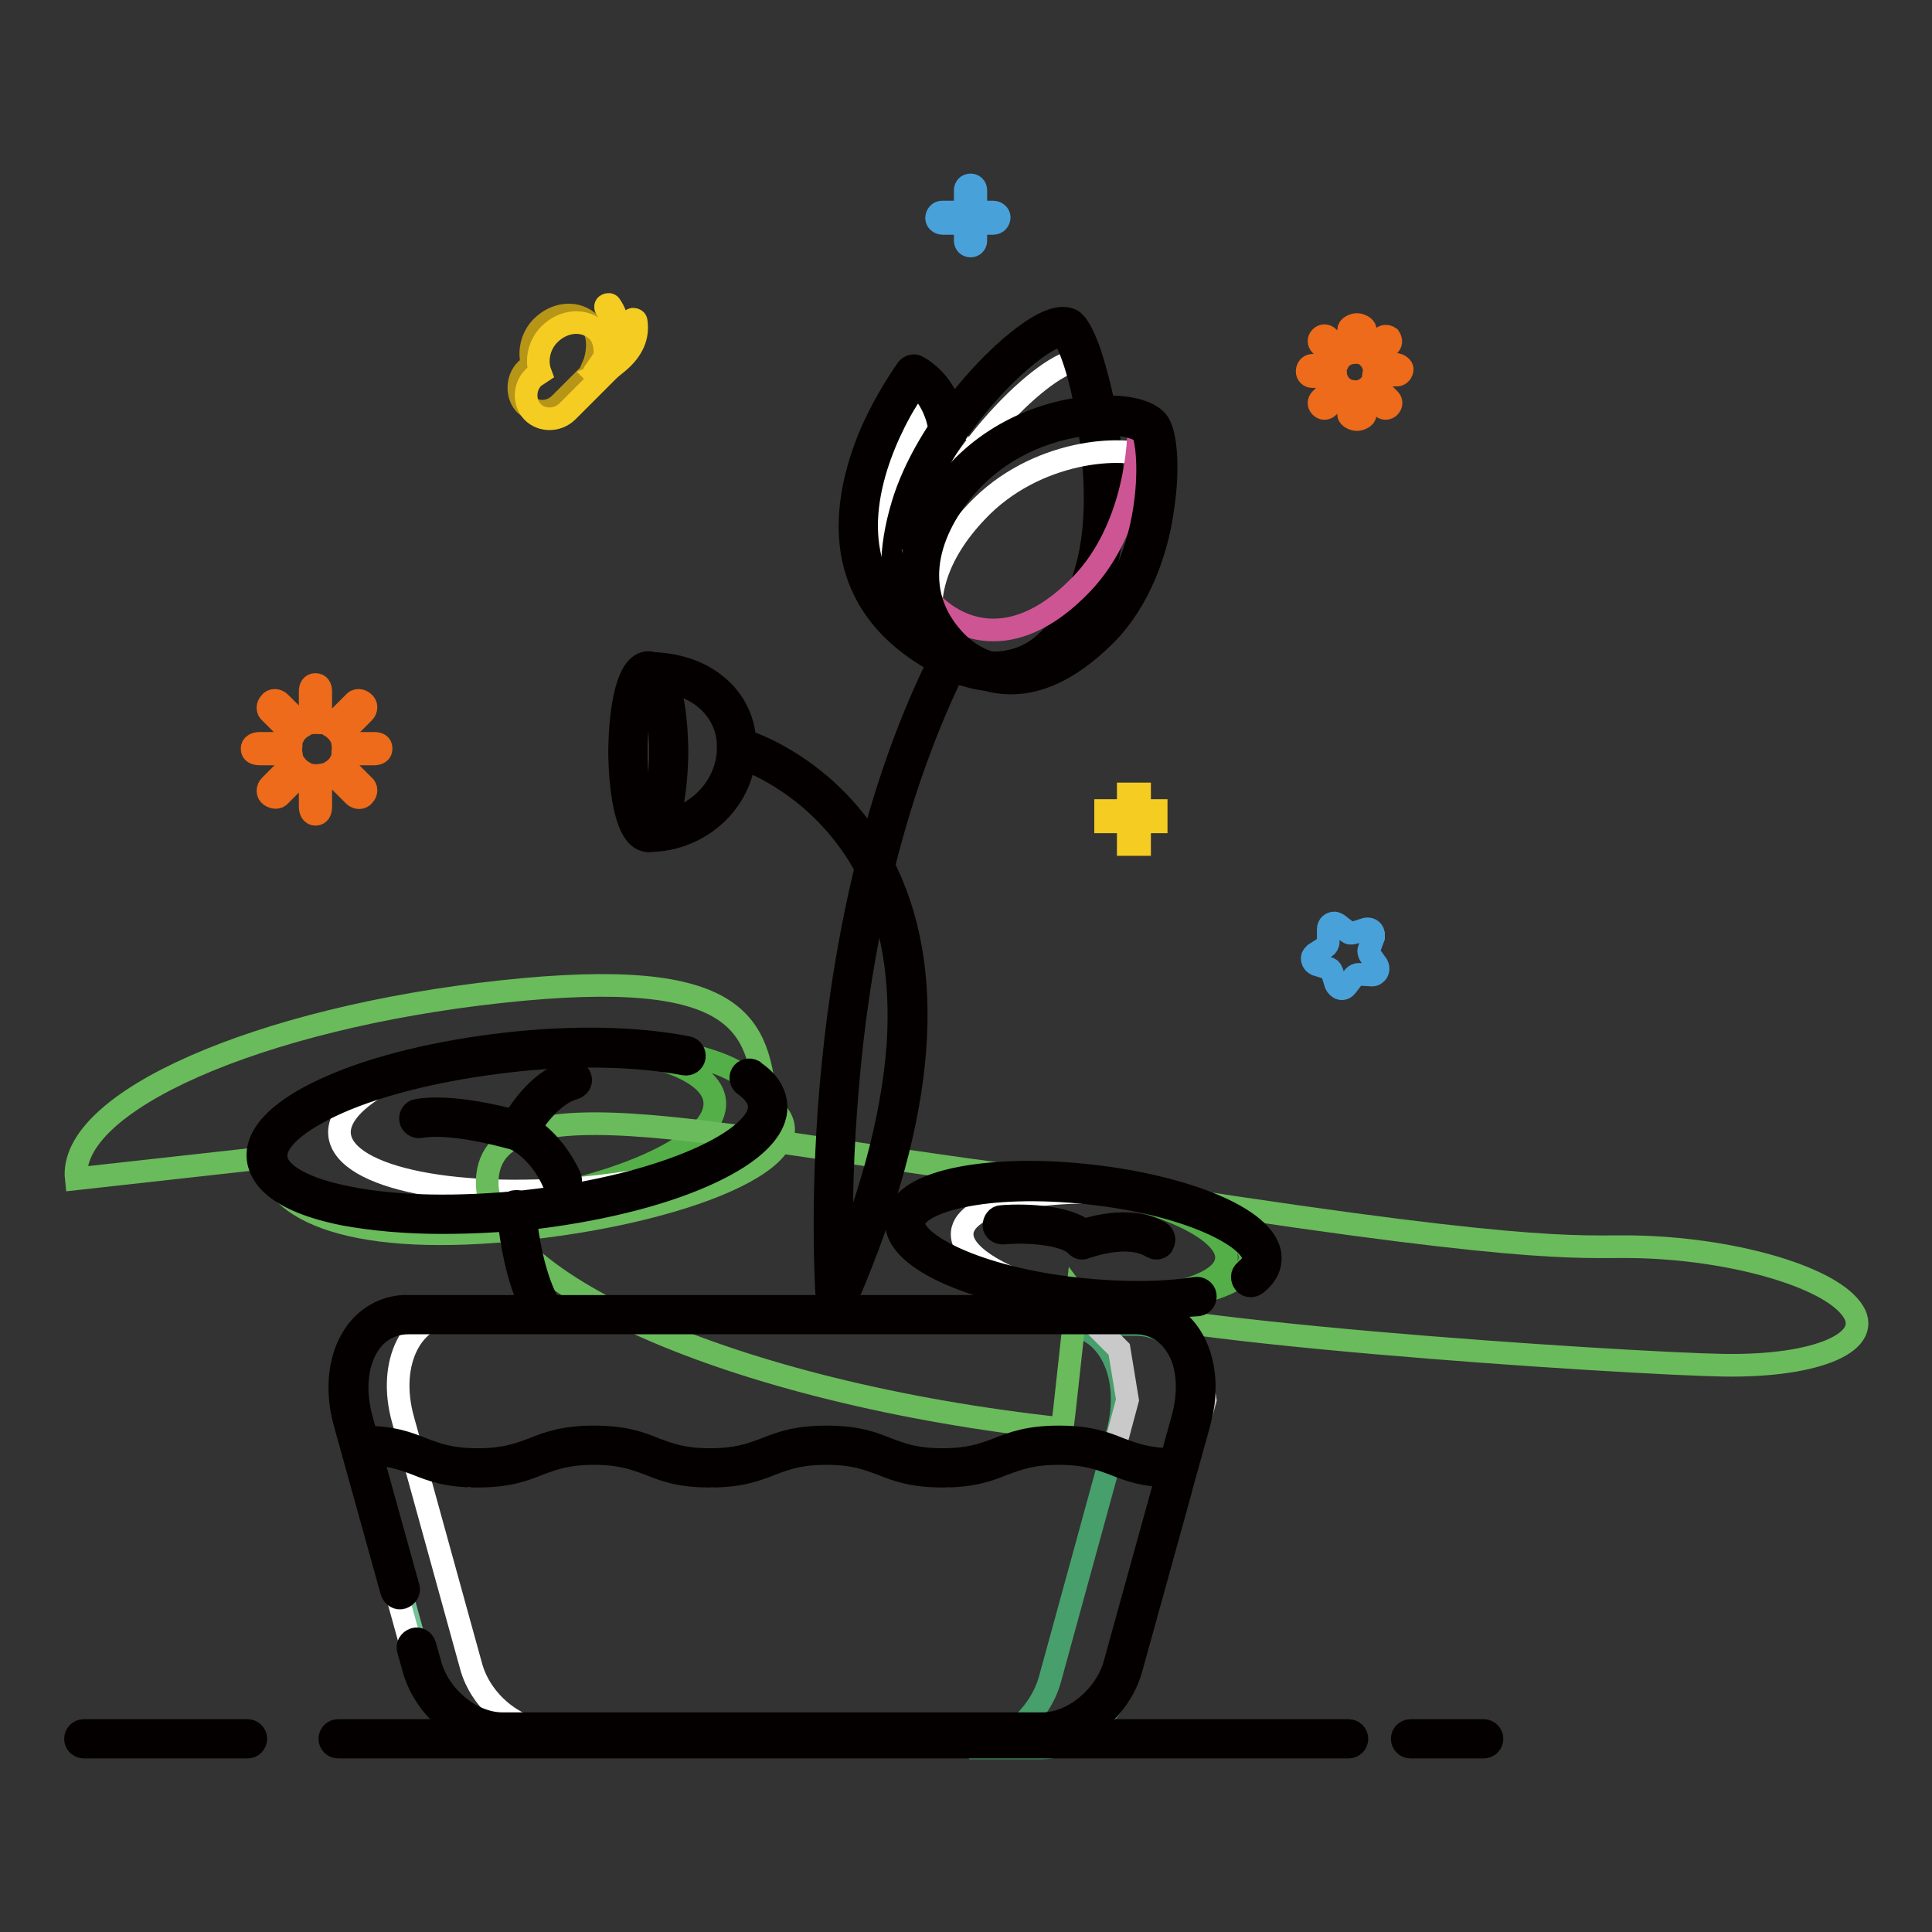 <?xml version="1.0" encoding="utf-8"?>
<!-- Svg Vector Icons : http://www.onlinewebfonts.com/icon -->
<!DOCTYPE svg PUBLIC "-//W3C//DTD SVG 1.1//EN" "http://www.w3.org/Graphics/SVG/1.1/DTD/svg11.dtd">
<svg version="1.1" xmlns="http://www.w3.org/2000/svg" xmlns:xlink="http://www.w3.org/1999/xlink" x="0px" y="0px" viewBox="0 0 256 256" enable-background="new 0 0 256 256" xml:space="preserve">
<rect x="0" y="0" width="256" height="256" fill="#333333" stroke="none"/>
<g> <path stroke-width="3" fill-opacity="0" stroke="#b69517"  d="M78.6,48.5c0.5-1.1,1.1-4.1-0.4-5.6c-1.7-1.7-4.5-1.5-6.4,0.4c-1.4,1.4-1.8,3.5-1.2,5.1 c-0.3,0.2-0.6,0.4-0.9,0.6c-1.3,1.3-1.2,3.5-0.1,4.6c1.3,1.2,3.3,1.2,4.6-0.1l4.7-4.7L78.6,48.5z"/> <path stroke-width="3" fill-opacity="0" stroke="#74c296"  d="M138.1,229.6H66.6c-4.6,0-9.3-3.8-10.7-8.7l-9-32.5c-2.1-7.5,1.1-14.1,7.3-14.1h96.4 c6.1,0,9.4,6.6,7.3,14.1l-9,32.5C147.4,225.7,142.6,229.6,138.1,229.6L138.1,229.6z"/> <path stroke-width="3" fill-opacity="0" stroke="#ffffff"  d="M62.4,220.7l-9-32.6c-2.1-7.5,1.1-14.1,7.3-14.1h-7.2c-6.1,0-9.4,6.7-7.3,14.2l9,32.5 c1.4,4.9,6.2,8.7,10.7,8.7h7.2C68.5,229.4,63.7,225.6,62.4,220.7L62.4,220.7z"/> <path stroke-width="3" fill-opacity="0" stroke="#479f6c"  d="M150.5,175.5h-9.7c6.1,0,9.3,6.8,7.3,14.3l-9,32.8c-1.4,4.9-6.2,9-10.7,9h9.7c4.6,0,9.3-4,10.7-8.9l9-32.8 C159.9,182.4,156.7,175.5,150.5,175.5z"/> <path stroke-width="3" fill-opacity="0" stroke="#6abb5b"  d="M35.3,153.4c0.8,7.2,11.7,11.9,34.5,9.4s40.6-10.4,31.7-16.6c-1.1-10.2-2.9-18.3-35.1-14.8 C34.2,134.9,9,146,10.1,156.2C10.1,156.2,10.1,156.2,35.3,153.4z"/> <path stroke-width="3" fill-opacity="0" stroke="#54af48"  d="M100.8,145.9c-0.5-4.9-11.8-7.9-26.4-7.4c11.6,0.4,19.9,3.2,20.3,7.4c0.6,5.8-13.7,12.1-32,14.1 c-2.7,0.3-5.3,0.5-7.9,0.6c4.7,0.1,9.3,0,13.9-0.6C87.1,158,101.4,151.7,100.8,145.9z"/> <path stroke-width="3" fill-opacity="0" stroke="#ffffff"  d="M79.3,157.2c-18.3,2-33.6-1-34.3-6.8c-0.4-3.5,4.8-7.2,13-10c-13.4,2.8-22.8,7.9-22.3,12.6 c0.6,5.8,16,8.8,34.3,6.8c7.2-0.8,13.7-2.2,19-4.1C85.9,156.3,82.6,156.8,79.3,157.2z"/> <path stroke-width="3" fill-opacity="0" stroke="#6abb5b"  d="M142.7,171.8c3.3,4.4,73.1,8.9,85.7,9.1c12.6,0.2,20.2-3.2,16.9-7.5c-3.3-4.4-16.2-8-28.9-8.2 c-7.7-0.1-13.9,1.1-72.1-8.2c-43.6-4.8-78.2-14.9-79.7-1.2c-1.5,13.7,32.6,28.8,76.1,33.5C140.8,189.2,140.8,189.2,142.7,171.8z"/> <path stroke-width="3" fill-opacity="0" stroke="#54af48"  d="M142.9,156.9c-3.1-0.4-6.3-0.5-9.5-0.4c2,0,4.1,0.2,6.3,0.4c13,1.4,23.3,5.9,22.8,10c-0.3,3.1-6.5,5-15,5.3 c10.1,0.2,17.7-1.8,18.1-5.3C166.1,162.8,155.9,158.3,142.9,156.9z"/> <path stroke-width="3" fill-opacity="0" stroke="#ffffff"  d="M127.5,163.3c0.4-4.1,11.4-6.3,24.4-4.9c1.1,0.1,2.2,0.3,3.2,0.4c-3.7-1-7.4-1.7-11.2-2.1 c-13-1.4-24,0.7-24.4,4.9c-0.4,3.8,8.1,7.9,19.6,9.6C132,169.1,127.2,166.1,127.5,163.3z"/> <path stroke-width="3" fill-opacity="0" stroke="#ffffff"  d="M83.2,99.6c0,5.9,1.2,10.6,2.7,10.6s2.7-4.8,2.7-10.6c0,0,0,0,0,0c0-5.9-1.2-10.6-2.7-10.6 C84.5,88.9,83.3,93.7,83.2,99.6C83.2,99.6,83.2,99.6,83.2,99.6z"/> <path stroke-width="3" fill-opacity="0" stroke="#6abb5b"  d="M85.9,89c6.5,0,11.7,3.8,11.7,10s-5.2,11.2-11.7,11.2"/> <path stroke-width="3" fill-opacity="0" stroke="#e273a8"  d="M145.1,76c-3.7,12.4-11.4,14.4-17.2,12.3c-5.8-2.1-11-8.6-7.3-21c3.7-12.4,17.4-25,20.7-23.9 C143.4,44.1,148.8,63.6,145.1,76z"/> <path stroke-width="3" fill-opacity="0" stroke="#e273a8"  d="M125.7,56.8c0,0-0.6-5-4.6-7.2c0,0-20.5,27.2,6.8,38.7"/> <path stroke-width="3" fill-opacity="0" stroke="#ffffff"  d="M123.8,53c0.7,0.4,1.3,0.9,1.9,1.4c-0.5-1.6-1.7-4-4.1-5.4c0,0-13.7,18.2-3.8,31.1 C112.7,67.7,123.8,53,123.8,53z"/> <path stroke-width="3" fill-opacity="0" stroke="#040000"  d="M110.7,173.4c-0.6,0-1.1-0.4-1.1-1c0-0.1-0.9-12.1,0.5-28.4c1.3-15.1,4.8-37.2,14.5-56.7 c0.3-0.6,1-0.8,1.5-0.5s0.8,1,0.5,1.5l0,0c-9.5,19.2-13.1,41-14.3,55.9c-1.4,16.2-0.5,27.9-0.5,28.1c0,0.6-0.4,1.2-1,1.2 L110.7,173.4z"/> <path stroke-width="3" fill-opacity="0" stroke="#040000"  d="M127.9,89.4c-0.2,0-0.3,0-0.4-0.1C119.7,86,115,81.2,113.3,75c-1.4-5.1-0.6-11.3,2.2-17.8 c1.3-2.9,2.9-5.7,4.7-8.3c0.3-0.4,1-0.6,1.4-0.3c4.4,2.5,5.1,7.8,5.1,8c0.1,0.6-0.4,1.2-1,1.2c-0.6,0.1-1.2-0.4-1.2-1l0,0 c0-0.1-0.5-3.7-3.1-5.8c-2.1,3.1-8.5,13.7-6,23.3c1.5,5.5,5.8,9.9,12.9,12.8c0.6,0.2,0.8,0.9,0.6,1.5 C128.8,89.1,128.4,89.4,127.9,89.4L127.9,89.4z M110.4,174.6c-0.2,0-0.3,0-0.5-0.1c-0.6-0.3-0.8-0.9-0.6-1.5 c5.8-12.9,9-24.6,9.7-34.8c0.5-8.3-0.7-15.6-3.5-21.7c-6.2-13-18.1-16.4-18.2-16.4c-0.6-0.2-0.9-0.8-0.8-1.4s0.8-0.9,1.4-0.8l0,0 c0.5,0.1,13,3.7,19.6,17.7c6.8,14.4,4.7,34-6.1,58.3C111.2,174.3,110.8,174.6,110.4,174.6z M85.9,111.4c-3.7,0-3.8-10.6-3.8-11.8 c0-1.2,0.1-11.8,3.8-11.8s3.8,10.6,3.8,11.8C89.7,100.8,89.6,111.4,85.9,111.4z M85.9,90.2c-0.6,0.8-1.6,4.1-1.6,9.4 c0,5.3,0.9,8.5,1.6,9.4c0.6-0.8,1.6-4.1,1.6-9.4C87.5,94.3,86.5,91.1,85.9,90.2z"/> <path stroke-width="3" fill-opacity="0" stroke="#040000"  d="M85.9,111.4c-0.6,0-1.1-0.6-1.1-1.2c0-0.6,0.5-1,1.1-1.1c5.8,0,10.6-4.5,10.6-10.1c0-5.2-4.4-8.9-10.6-8.9 c-0.6,0-1.1-0.5-1.1-1.1c0-0.6,0.5-1.1,1.1-1.1c3.5,0,6.7,1,9,2.9c2.5,2,3.9,5,3.8,8.2C98.8,105.8,93,111.4,85.9,111.4z M72.2,175 c-0.3,0-0.6-0.1-0.9-0.4c-0.1-0.1-3-3.7-4-14.2c-0.1-0.6,0.4-1.2,1-1.2c0.6-0.1,1.2,0.4,1.2,1c0.9,9.6,3.5,13,3.5,13 c0.4,0.5,0.3,1.2-0.1,1.6C72.7,174.9,72.5,175,72.2,175z"/> <path stroke-width="3" fill-opacity="0" stroke="#040000"  d="M58.6,162c-4.8,0-9.2-0.4-13-1.1c-9-1.8-11.1-5-11.4-7.3c-0.3-2.3,1.2-5.9,9.6-9.6 c6.1-2.7,14.5-4.7,23.4-5.7c8.9-1,17.3-0.8,23.9,0.5c0.6,0.1,1,0.7,0.9,1.3s-0.7,1-1.3,0.9l0,0c-6.3-1.2-14.6-1.4-23.2-0.4 c-8.7,1-16.8,2.9-22.7,5.5c-5.4,2.4-8.5,5.1-8.2,7.3c0.2,2.2,3.8,4.2,9.6,5.3c6.4,1.3,14.7,1.4,23.4,0.5c18.9-2.1,31.5-8.4,31-12.8 c-0.1-0.9-0.8-1.8-1.9-2.6c-0.5-0.3-0.7-1-0.4-1.5s1-0.7,1.5-0.4c0,0,0.1,0,0.1,0.1c1.8,1.2,2.7,2.6,2.9,4.2 c0.3,2.3-1.2,5.9-9.6,9.6c-6.1,2.7-14.5,4.7-23.4,5.7C66,161.8,62.3,162,58.6,162z M150.5,173.3c-2.7,0-5.3-0.2-7.9-0.4 c-12-1.3-24.4-5.7-23.8-11.3c0.6-5.6,13.7-7.2,25.7-5.8c12,1.3,24.4,5.7,23.8,11.3c-0.1,1.1-0.7,2.1-1.8,3 c-0.5,0.4-1.2,0.4-1.6-0.1c-0.4-0.5-0.4-1.2,0.1-1.6c0,0,0.1-0.1,0.1-0.1c0.6-0.5,0.9-0.9,1-1.4c0.3-2.6-7.9-7.3-21.8-8.8 c-13.9-1.5-22.9,1.2-23.2,3.9c-0.3,2.6,7.9,7.3,21.8,8.8c5.6,0.6,11.1,0.6,15.5-0.1c0.6-0.1,1.2,0.3,1.3,0.9 c0.1,0.6-0.3,1.2-0.9,1.3C155.9,173.1,153.2,173.3,150.5,173.3z M196.6,231.5h-9.7c-0.6,0-1.1-0.5-1.1-1.1c0-0.6,0.5-1.1,1.1-1.1 h9.7c0.6,0,1.1,0.5,1.1,1.1C197.7,231,197.2,231.5,196.6,231.5L196.6,231.5z M178.7,231.5H44.8c-0.6,0-1.1-0.5-1.1-1.1 c0-0.6,0.5-1.1,1.1-1.1c0,0,0,0,0,0h133.9c0.6,0,1.1,0.5,1.1,1.1C179.8,231,179.3,231.5,178.7,231.5 C178.7,231.5,178.7,231.5,178.7,231.5z M32.8,231.5H11.1c-0.6,0-1.1-0.5-1.1-1.1c0-0.6,0.5-1.1,1.1-1.1c0,0,0,0,0,0h21.7 c0.6,0,1.1,0.5,1.1,1.1C33.9,231,33.4,231.5,32.8,231.5C32.8,231.5,32.8,231.5,32.8,231.5z"/> <path stroke-width="3" fill-opacity="0" stroke="#ffffff"  d="M47.7,190.7l14.5,4.8l16.2-4.8l15.9,4.8l14.7-4.8l16.6,4.8l15.6-4.8l14.5,4.8l2.8-10.2l-1.1-6.7l-3.8-3.8 l-99.4-0.6l-6.4,3.7l-1.4,7L47.7,190.7z"/> <path stroke-width="3" fill-opacity="0" stroke="#c9c9c9"  d="M158.5,178.7l-3.8-3.8l-99.4-0.6l-0.1,0.1l89.3,0.6l3.8,3.8l1.1,6.7l-1.9,7.1l9.4,3.1l2.8-10.2L158.5,178.7 L158.5,178.7z"/> <path stroke-width="3" fill-opacity="0" stroke="#040000"  d="M155.7,195.6c-4.1,0-6.1-0.8-8.1-1.6c-1.9-0.7-3.7-1.4-7.3-1.4s-5.4,0.7-7.3,1.4c-2,0.8-4.1,1.6-8.1,1.6 s-6.1-0.8-8.1-1.6c-1.9-0.7-3.7-1.4-7.3-1.4c-3.6,0-5.4,0.7-7.3,1.4c-2,0.8-4.1,1.6-8.1,1.6c-4.1,0-6.1-0.8-8.1-1.6 c-1.9-0.7-3.7-1.4-7.3-1.4c-3.6,0-5.4,0.7-7.3,1.4c-2,0.8-4.1,1.6-8.1,1.6c-4.1,0-6.1-0.8-8.1-1.6c-1.9-0.7-3.7-1.4-7.3-1.4 c-0.6,0-1.1-0.5-1.1-1.1c0-0.6,0.5-1.1,1.1-1.1c4.1,0,6.1,0.8,8.1,1.6c1.9,0.7,3.7,1.4,7.3,1.4c3.6,0,5.4-0.7,7.3-1.4 c2-0.8,4.1-1.6,8.1-1.6c4.1,0,6.1,0.8,8.1,1.6c1.9,0.7,3.7,1.4,7.3,1.4c3.6,0,5.4-0.7,7.3-1.4c2-0.8,4.1-1.6,8.1-1.6 c4.1,0,6.1,0.8,8.1,1.6c1.9,0.7,3.7,1.4,7.3,1.4s5.4-0.7,7.3-1.4c2-0.8,4.1-1.6,8.1-1.6c4.1,0,6.1,0.8,8.1,1.6 c1.9,0.7,3.7,1.4,7.3,1.4c0.6,0,1.1,0.5,1.1,1.1C156.8,195.1,156.3,195.6,155.7,195.6L155.7,195.6z"/> <path stroke-width="3" fill-opacity="0" stroke="#040000"  d="M138.1,230.7H66.6c-5.1,0-10.3-4.2-11.8-9.6l-0.7-2.5c-0.2-0.6,0.2-1.2,0.8-1.4c0.6-0.2,1.2,0.2,1.4,0.8 l0.7,2.5c1.2,4.4,5.5,7.9,9.6,7.9h71.5c4.1,0,8.4-3.6,9.6-7.9l9-32.5c1.1-4,0.7-7.8-1.2-10.2c-1.2-1.6-3-2.5-5-2.5H54.1 c-2,0-3.8,0.9-5,2.5c-1.8,2.4-2.3,6.2-1.2,10.2l6.2,22.3c0.2,0.6-0.2,1.2-0.8,1.4s-1.2-0.2-1.4-0.8l-6.2-22.3 c-1.3-4.6-0.7-9.2,1.6-12.2c1.6-2.1,4.1-3.4,6.8-3.3h96.4c2.7,0,5.2,1.2,6.8,3.3c2.3,3,2.9,7.5,1.6,12.2l-9,32.5 C148.4,226.5,143.2,230.7,138.1,230.7z M68.5,150.9c-0.1,0-0.2,0-0.3,0c-0.1,0-8-2.4-12.5-1.6c-0.6,0.1-1.2-0.3-1.3-0.9 s0.3-1.2,0.9-1.3c0,0,0.1,0,0.1,0c4.1-0.7,10.4,0.8,12.7,1.4c1-1.7,3.7-5.6,7.4-6.5c0.6-0.2,1.2,0.2,1.4,0.8 c0.2,0.6-0.2,1.2-0.8,1.4c-3.7,1-6.4,6.1-6.4,6.2C69.3,150.7,68.9,150.9,68.5,150.9z"/> <path stroke-width="3" fill-opacity="0" stroke="#040000"  d="M74.4,157.5c-0.4,0-0.8-0.3-1-0.7c-2-4.6-5.3-6-5.4-6c-0.6-0.3-0.8-0.9-0.5-1.5c0.2-0.5,0.9-0.8,1.4-0.6 c0.2,0.1,4.1,1.8,6.6,7.2c0.3,0.6,0,1.2-0.6,1.5C74.7,157.5,74.6,157.5,74.4,157.5z M153.2,165.4c-0.2,0-0.4-0.1-0.6-0.2 c-3.3-2-8.7,0.1-8.8,0.1c-0.4,0.2-0.9,0.1-1.2-0.3c-1.6-1.6-6.8-1.9-9.7-1.6c-0.6,0-1.2-0.4-1.2-1c0-0.6,0.4-1.2,1-1.2 c0.8-0.1,7.8-0.5,10.9,1.8c1.7-0.5,6.5-1.8,10.1,0.3c0.5,0.3,0.7,1,0.4,1.5C154,165.2,153.6,165.4,153.2,165.4L153.2,165.4z"/> <path stroke-width="3" fill-opacity="0" stroke="#ffffff"  d="M122.5,71.8c3.7-12.4,17.4-25,20.7-23.9c0,0,0,0,0,0c-0.7-2-1.4-3.2-1.9-3.4c-3.3-1.2-17,11.5-20.7,23.9 c-2.4,7.9-1.1,13.4,1.7,16.9C121,82,120.8,77.5,122.5,71.8z"/> <path stroke-width="3" fill-opacity="0" stroke="#040000"  d="M131.9,90.1c-1.5,0-3-0.3-4.4-0.8c-3.5-1.2-6.3-3.8-7.8-7.2c-1.9-4.1-1.9-9.2-0.1-15.2 c3.1-10.4,13.2-21.2,18.7-24c1.4-0.7,2.5-0.9,3.4-0.6c0.4,0.1,1.3,0.5,2.7,4.4c0.9,2.8,1.6,5.6,2.1,8.4c0.8,4.7,1.9,13.8-0.3,21.2 c-1.9,6.3-4.9,10.5-8.9,12.5C135.6,89.7,133.8,90.1,131.9,90.1z M140.8,44.4c-0.2,0-0.7,0.1-1.7,0.6c-5.2,2.8-14.6,12.9-17.5,22.6 c-2.3,7.6-1.7,16.7,6.6,19.6c2.6,1,5.5,0.8,8-0.4c3.4-1.7,6.1-5.6,7.7-11.2c2-6.8,1.1-15.1,0.3-19.5 C143.3,49.5,141.5,45.2,140.8,44.4L140.8,44.4z"/> <path stroke-width="3" fill-opacity="0" stroke="#e273a8"  d="M145.8,83.1c-8.6,9.1-16.2,6.9-20.5,2.2c-4.3-4.8-6.1-13.2,2.5-22.3c8.6-9.1,22.1-9.1,24.5-6.4 C153.9,58.3,154.4,74,145.8,83.1L145.8,83.1z"/> <path stroke-width="3" fill-opacity="0" stroke="#ffffff"  d="M129.4,67.8c7.7-8.2,19.5-9,23.5-7.1c-0.1-2.1-0.5-3.5-0.9-4c-2.4-2.7-15.9-2.7-24.5,6.4 c-7.5,8-7,15.5-3.9,20.4C122.7,79.1,123.9,73.6,129.4,67.8L129.4,67.8z"/> <path stroke-width="3" fill-opacity="0" stroke="#ce5594"  d="M152,56.3c-0.3-0.3-0.7-0.6-1.1-0.7c0.1,5.8-1.5,15.3-7.4,21.6c-8.6,9.1-16.2,6.9-20.5,2.2 c-0.5-0.6-1-1.3-1.5-1.9c0.3,2.8,1.5,5.5,3.5,7.6c4.3,4.7,11.9,6.9,20.5-2.2C154.1,73.7,153.6,58,152,56.3z"/> <path stroke-width="3" fill-opacity="0" stroke="#040000"  d="M134,90.5h-0.1c-3.5,0-6.8-1.6-9.3-4.5c-2.5-2.8-3.9-6.5-3.8-10.3c0.1-4.6,2.2-9.1,6.4-13.5 c5.9-6.2,14-8.4,19.6-8.3c3.1,0,5.5,0.7,6.5,1.9c1.2,1.3,1.6,6.2,0.8,11.4c-0.5,3.9-2.2,11.2-7.3,16.6 C142.5,88.2,138.2,90.5,134,90.5z M146.4,56.1c-5.1,0-12.4,2-17.7,7.6c-5.2,5.5-8.6,13.9-2.5,20.8c2.1,2.4,4.8,3.7,7.7,3.7h0.1 c3.6,0,7.4-2,11-5.9c4.6-4.9,6.2-11.6,6.7-15.2c0.8-5.5,0.1-9.3-0.3-9.8c-0.5-0.5-2.2-1.1-4.9-1.2L146.4,56.1z"/> <path stroke-width="3" fill-opacity="0" stroke="#f5cc21"  d="M146.5,107.4h6.7v1.5h-6.7V107.4z"/> <path stroke-width="3" fill-opacity="0" stroke="#f5cc21"  d="M149.5,105.2h1.5v6.7h-1.5V105.2z"/> <path stroke-width="3" fill-opacity="0" stroke="#49a1da"  d="M131.6,29.6h-6.7c-0.4,0-0.8-0.3-0.8-0.7c0-0.4,0.3-0.8,0.7-0.8c0,0,0.1,0,0.1,0h6.7c0.4,0,0.8,0.3,0.8,0.7 S132.1,29.6,131.6,29.6C131.6,29.6,131.6,29.6,131.6,29.6z"/> <path stroke-width="3" fill-opacity="0" stroke="#49a1da"  d="M128.6,32.6c-0.4,0-0.7-0.3-0.7-0.7v-6.7c0-0.4,0.3-0.7,0.7-0.7c0.4,0,0.7,0.3,0.7,0.7v6.7 C129.3,32.3,129,32.6,128.6,32.6z M181.8,129.2l-1.7-0.1c-0.3,0-0.5,0.1-0.7,0.3l-1,1.3c-0.3,0.4-0.8,0.4-1.1,0.1 c-0.1-0.1-0.2-0.2-0.3-0.4l-0.5-1.6c-0.1-0.3-0.3-0.5-0.5-0.5l-1.6-0.5c-0.4-0.2-0.6-0.6-0.5-1c0.1-0.2,0.2-0.3,0.3-0.4l1.4-0.9 c0.2-0.1,0.4-0.4,0.4-0.7v-1.7c0-0.5,0.4-0.8,0.8-0.8c0.2,0,0.3,0.1,0.5,0.2l1.3,1c0.2,0.2,0.5,0.2,0.8,0.1l1.6-0.5 c0.4-0.1,0.9,0.1,1,0.6c0,0.2,0,0.3,0,0.5l-0.6,1.6c-0.1,0.3,0,0.5,0.1,0.7l1,1.4c0.2,0.4,0.1,0.9-0.2,1.1 C182.1,129.2,181.9,129.2,181.8,129.2z"/> <path stroke-width="3" fill-opacity="0" stroke="#ed6b1a"  d="M176.9,49.1c0-0.2,0,0,0.1-0.7h-3.1c-0.4,0-0.7,0.4-0.7,0.8c0,0.4,0.3,0.7,0.7,0.7h3.1 C177,49.1,176.9,49.3,176.9,49.1z M181.8,48l2.3-2.3c0.3-0.3,0.2-0.7,0-1c-0.3-0.2-0.7-0.2-0.9,0l-2.3,2.3 C181.2,47.2,181.6,47.6,181.8,48z M179.8,46.7c0.2,0-0.4,0,1.1,0.1v-3.1c0-0.4-0.7-0.7-1.1-0.7c-0.4,0-1.1,0.3-1.1,0.7v3.1 C179.4,46.7,179.6,46.7,179.8,46.7z M177.3,48c0.2-0.4,0.6-0.8,1-1l-2.3-2.3c-0.3-0.3-0.7-0.3-1,0s-0.3,0.7,0,1l0,0L177.3,48z  M185.1,48.3h-3.1c0.1,0.7,0.1,0.5,0.1,0.7c0,0.2,0,0-0.1,0.7h3.1c0.4,0,0.7-0.4,0.7-0.8C185.8,48.7,185.5,48.4,185.1,48.3 L185.1,48.3z M181.8,50.6c-0.2,0.4-0.6,0.8-1,1l2.3,2.3c0.3,0.3,0.7,0.3,1,0c0.3-0.3,0.3-0.7,0-1l0,0L181.8,50.6z M179.8,51.9 c-0.2,0-0.4,0-1.1-0.1v3.1c0,0.4,0.7,0.7,1.1,0.7c0.4,0,1.1-0.3,1.1-0.7v-3.1C179.4,51.9,180,51.9,179.8,51.9z M177.3,50.6 l-2.3,2.3c-0.3,0.3-0.3,0.7,0,1c0.3,0.3,0.7,0.3,1,0l2.3-2.3C177.8,51.3,177.5,51,177.3,50.6z"/> <path stroke-width="3" fill-opacity="0" stroke="#ed6b1a"  d="M38.5,99.2c0-0.3,0.1,0,0.1-0.7h-4.2c-0.5,0-1,0.2-1,0.7c0,0.5,0.4,0.7,1,0.7h4.2 C38.5,99.2,38.5,99.5,38.5,99.2z M45.1,97.5l3.1-3.1c0.4-0.4,0.4-1,0-1.3c-0.4-0.4-1-0.4-1.3,0l0,0l-3.1,3.1 C44.3,96.5,44.8,97,45.1,97.5z M41.8,95.7c0.3,0,0,0.1,0.7,0.1v-4.2c0-0.5-0.2-0.9-0.7-0.9c-0.5,0-0.7,0.4-0.7,0.9v4.2 C41.8,95.8,41.5,95.7,41.8,95.7z M38.9,97.5c0.3-0.6,0.8-1,1.3-1.3l-3.1-3.1c-0.4-0.4-1-0.4-1.3,0c-0.4,0.4-0.4,1,0,1.3L38.9,97.5z  M49.6,98.5h-4.2c0.1,0.7,0.1,0.4,0.1,0.7s-0.1,0-0.1,0.7h4.2c0.5,0,0.9-0.2,0.9-0.7S50.2,98.5,49.6,98.5z M45.1,101 c-0.3,0.6-0.8,1-1.3,1.3l3.1,3.1c0.4,0.4,1,0.4,1.3,0c0.4-0.4,0.4-1,0-1.3L45.1,101z M41.8,102.8c-0.3,0,0-0.1-0.7-0.1v4.2 c0,0.5,0.2,1,0.7,1c0.5,0,0.7-0.4,0.7-1v-4.2C41.8,102.8,42.1,102.8,41.8,102.8z M38.9,101l-3.1,3.1c-0.4,0.4-0.4,1,0,1.3 s1,0.4,1.3,0c0,0,0,0,0,0l3.1-3.1C39.7,102,39.3,101.6,38.9,101z"/> <path stroke-width="3" fill-opacity="0" stroke="#f5cc21"  d="M79.6,49.5c0.5-1.1,1.1-4.1-0.4-5.6c-1.7-1.7-4.5-1.5-6.4,0.4c-1.4,1.4-1.8,3.5-1.2,5.1 c-0.3,0.2-0.6,0.4-0.9,0.6c-1.3,1.3-1.3,3.4-0.1,4.6c1.2,1.2,3.3,1.2,4.6-0.1l4.7-4.7L79.6,49.5z"/> <path stroke-width="3" fill-opacity="0" stroke="#f5cc21"  d="M79.1,49.9c-0.2,0-0.4-0.2-0.4-0.4c0-0.2,0.1-0.3,0.2-0.3c0.9-0.4,1.8-1,2.6-1.7c1.6-1.4,2.3-3.1,2.1-4.8 c0-0.2,0.1-0.4,0.3-0.4c0.2,0,0.4,0.1,0.4,0.3c0.3,2-0.5,3.8-2.4,5.4c-0.8,0.7-1.8,1.4-2.8,1.8C79.2,49.9,79.2,49.9,79.1,49.9z"/> <path stroke-width="3" fill-opacity="0" stroke="#f5cc21"  d="M79.4,49.4c-0.1,0-0.2,0-0.2-0.1c-0.2-0.1-0.2-0.4-0.1-0.5c0,0,0,0,0,0c0.6-0.8,1.2-1.7,1.5-2.7 c0.8-2,0.7-3.8-0.3-5.2c-0.1-0.2-0.1-0.4,0.1-0.5c0.2-0.1,0.4-0.1,0.5,0.1l0,0c1.1,1.6,1.3,3.7,0.4,5.9c-0.4,1-1,2-1.6,2.9 C79.6,49.3,79.5,49.4,79.4,49.4z"/></g>
</svg>